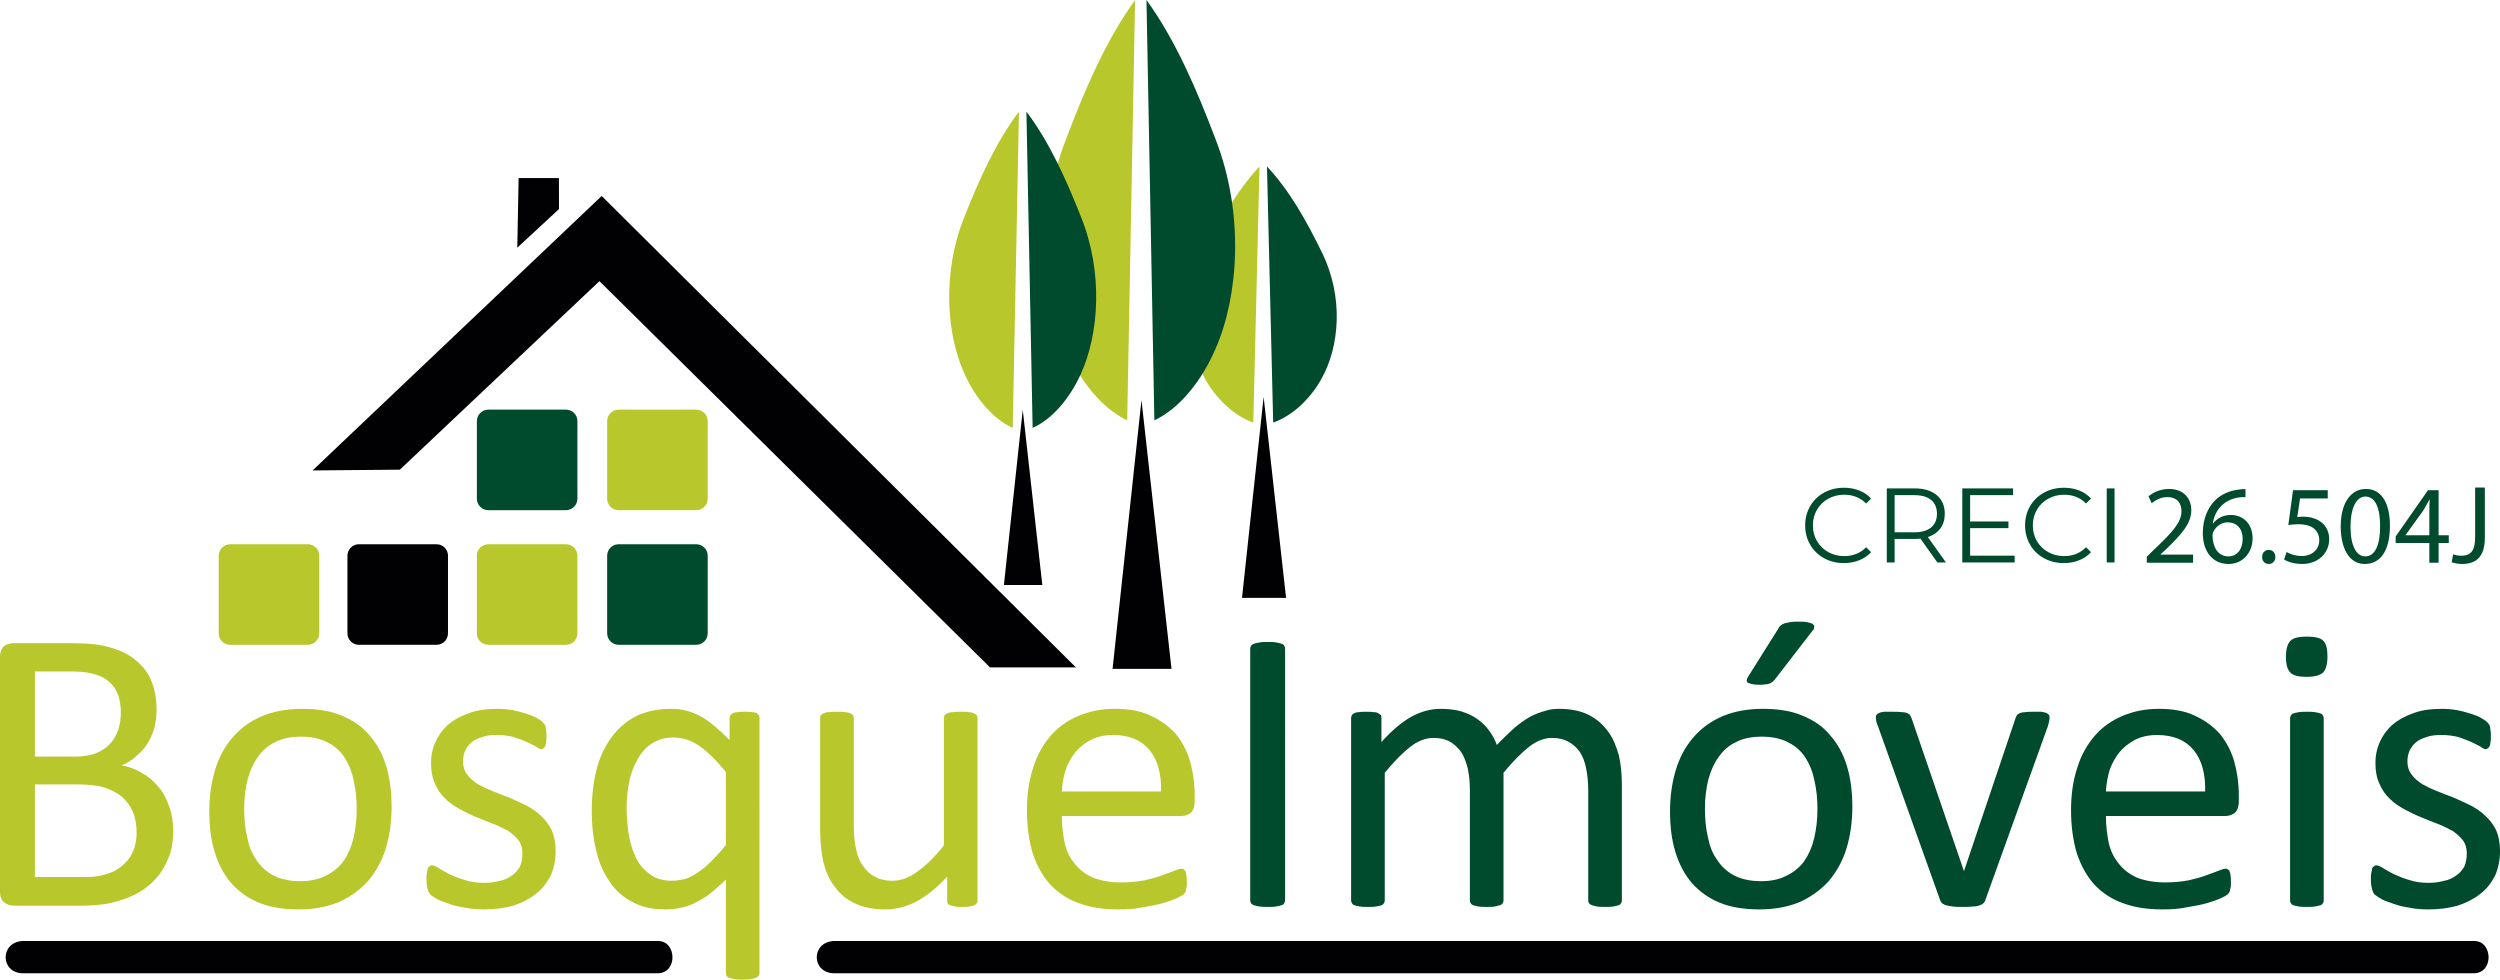 <?xml version="1.0" encoding="utf-8"?>
<!-- Generator: Adobe Illustrator 16.0.0, SVG Export Plug-In . SVG Version: 6.00 Build 0)  -->
<!DOCTYPE svg PUBLIC "-//W3C//DTD SVG 1.1//EN" "http://www.w3.org/Graphics/SVG/1.1/DTD/svg11.dtd">
<svg version="1.1" id="Camada_1" xmlns="http://www.w3.org/2000/svg" xmlns:xlink="http://www.w3.org/1999/xlink" x="0px" y="0px"
	 width="850.394px" height="333.214px" viewBox="0 0 850.394 333.214" enable-background="new 0 0 850.394 333.214"
	 xml:space="preserve">
<path fill="#004B2E" d="M716.617,166.126h2.663v25.195h-2.663V166.126z M702.022,191.537c-2.496,0-4.745-0.552-6.748-1.655
	c-2.004-1.104-3.575-2.634-4.716-4.589c-1.14-1.956-1.71-4.145-1.71-6.569c0-2.423,0.57-4.613,1.71-6.568
	c1.141-1.956,2.718-3.485,4.733-4.589c2.016-1.104,4.271-1.656,6.767-1.656c1.871,0,3.599,0.312,5.183,0.936
	s2.928,1.536,4.031,2.735l-1.691,1.692c-1.968-1.992-4.451-2.987-7.45-2.987c-1.992,0-3.804,0.456-5.436,1.368
	c-1.631,0.912-2.909,2.16-3.833,3.743s-1.386,3.359-1.386,5.327c0,1.968,0.462,3.744,1.386,5.327
	c0.924,1.584,2.202,2.831,3.833,3.743c1.632,0.912,3.443,1.368,5.436,1.368c3.023,0,5.507-1.008,7.45-3.023l1.691,1.692
	c-1.104,1.2-2.453,2.117-4.049,2.753C705.628,191.219,703.895,191.537,702.022,191.537z M685.304,189.017v2.304h-17.816v-25.195
	h17.277v2.303h-14.613v8.962h13.029v2.268h-13.029v9.358H685.304z M651.166,181.063c2.495,0,4.402-0.552,5.723-1.656
	c1.319-1.104,1.979-2.651,1.979-4.643c0-2.04-0.66-3.605-1.979-4.697c-1.32-1.092-3.228-1.638-5.723-1.638h-6.695v12.634H651.166z
	 M659.012,191.321l-5.759-8.099c-0.648,0.072-1.319,0.108-2.016,0.108h-6.767v7.99h-2.663v-25.195h9.43
	c3.216,0,5.735,0.768,7.559,2.303c1.823,1.536,2.735,3.647,2.735,6.335c0,1.968-0.498,3.629-1.493,4.985
	c-0.996,1.355-2.418,2.333-4.266,2.933l6.154,8.638H659.012z M627.213,191.537c-2.496,0-4.745-0.552-6.749-1.655
	c-2.003-1.104-3.575-2.634-4.715-4.589s-1.71-4.145-1.71-6.569c0-2.423,0.57-4.613,1.71-6.568s2.717-3.485,4.732-4.589
	c2.017-1.104,4.271-1.656,6.767-1.656c1.872,0,3.6,0.312,5.184,0.936s2.928,1.536,4.031,2.735l-1.691,1.692
	c-1.968-1.992-4.451-2.987-7.451-2.987c-1.991,0-3.803,0.456-5.435,1.368c-1.632,0.912-2.909,2.16-3.833,3.743
	s-1.386,3.359-1.386,5.327c0,1.968,0.462,3.744,1.386,5.327c0.924,1.584,2.201,2.831,3.833,3.743s3.443,1.368,5.435,1.368
	c3.023,0,5.507-1.008,7.451-3.023l1.691,1.692c-1.104,1.2-2.454,2.117-4.05,2.753C630.818,191.219,629.084,191.537,627.213,191.537z
	"/>
<polygon fill-rule="evenodd" clip-rule="evenodd" fill="#010002" points="378.447,227.529 398.494,227.529 388.282,136.11 "/>
<polygon fill-rule="evenodd" clip-rule="evenodd" fill="#010002" points="341.486,198.991 354.553,198.991 347.896,139.4 "/>
<polygon fill-rule="evenodd" clip-rule="evenodd" fill="#010002" points="422.48,203.367 437.467,203.367 429.832,135.024 "/>
<path fill-rule="evenodd" clip-rule="evenodd" fill="#004B2E" d="M449.487,128.875c-3.606,6.537-9.577,12.425-16.403,14.882
	l-2.113-87.133c7.889,8.417,13.618,18.908,18.517,28.899C457.215,100.944,455.64,118.001,449.487,128.875"/>
<path fill-rule="evenodd" clip-rule="evenodd" fill="#B7C72C" d="M409.919,128.875c3.606,6.537,9.578,12.425,16.403,14.882
	l2.113-87.133c-7.89,8.417-13.617,18.908-18.517,28.899C402.192,100.944,403.767,118.001,409.919,128.875"/>
<path fill-rule="evenodd" clip-rule="evenodd" fill="#004B2E" d="M413.508,118.551c-4.582,10.727-12.168,20.387-20.842,24.419
	L389.981,0c10.024,13.81,17.302,31.025,23.526,47.419C423.326,72.721,421.325,100.71,413.508,118.551"/>
<path fill-rule="evenodd" clip-rule="evenodd" fill="#B7C72C" d="M362.584,118.551c4.582,10.727,12.168,20.387,20.842,24.419
	L386.111,0c-10.024,13.81-17.303,31.025-23.527,47.419C352.767,72.721,354.767,100.71,362.584,118.551"/>
<path fill-rule="evenodd" clip-rule="evenodd" fill="#004B2E" d="M367.659,127.175c-3.606,8.071-9.577,15.341-16.403,18.375
	l-2.113-107.583c7.889,10.392,13.618,23.346,18.517,35.682C375.386,92.688,373.812,113.749,367.659,127.175"/>
<path fill-rule="evenodd" clip-rule="evenodd" fill="#B7C72C" d="M328.091,127.175c3.606,8.071,9.578,15.341,16.403,18.375
	l2.114-107.583c-7.89,10.392-13.618,23.346-18.517,35.682C320.364,92.688,321.938,113.749,328.091,127.175"/>
<polygon fill-rule="evenodd" clip-rule="evenodd" fill="#010002" points="204.669,66.666 106.324,160.025 136.011,159.762 
	203.904,95.633 336.756,227.02 365.976,227.02 "/>
<polygon fill-rule="evenodd" clip-rule="evenodd" fill="#010002" points="176.41,60.578 175.965,84.251 190.143,71.116 
	190.126,60.578 "/>
<path fill-rule="evenodd" clip-rule="evenodd" fill="#B7C72C" d="M166.105,185.131h26.412c2.142,0,3.894,1.752,3.894,3.895v26.414
	c0,2.141-1.752,3.894-3.894,3.894h-26.412c-2.142,0-3.895-1.753-3.895-3.894v-26.414
	C162.21,186.884,163.963,185.131,166.105,185.131"/>
<path fill-rule="evenodd" clip-rule="evenodd" fill="#004B2E" d="M210.425,185.131h26.413c2.142,0,3.894,1.752,3.894,3.895v26.414
	c0,2.141-1.752,3.894-3.894,3.894h-26.413c-2.142,0-3.895-1.753-3.895-3.894v-26.414
	C206.53,186.884,208.283,185.131,210.425,185.131"/>
<path fill-rule="evenodd" clip-rule="evenodd" fill="#010002" d="M122.081,185.131h26.413c2.142,0,3.894,1.752,3.894,3.895v26.414
	c0,2.141-1.751,3.894-3.894,3.894h-26.413c-2.142,0-3.894-1.753-3.894-3.894v-26.414
	C118.187,186.884,119.938,185.131,122.081,185.131"/>
<path fill-rule="evenodd" clip-rule="evenodd" fill="#B7C72C" d="M78.291,185.131h26.413c2.142,0,3.894,1.752,3.894,3.895v26.414
	c0,2.141-1.752,3.894-3.894,3.894H78.291c-2.142,0-3.894-1.753-3.894-3.894v-26.414C74.397,186.884,76.149,185.131,78.291,185.131"
	/>
<path fill-rule="evenodd" clip-rule="evenodd" fill="#004B2E" d="M166.105,139.338h26.412c2.142,0,3.894,1.752,3.894,3.895v26.414
	c0,2.142-1.752,3.894-3.894,3.894h-26.412c-2.142,0-3.895-1.752-3.895-3.894v-26.414C162.21,141.09,163.963,139.338,166.105,139.338
	"/>
<path fill-rule="evenodd" clip-rule="evenodd" fill="#B7C72C" d="M210.425,139.338h26.413c2.142,0,3.894,1.752,3.894,3.895v26.414
	c0,2.142-1.752,3.894-3.894,3.894h-26.413c-2.142,0-3.895-1.752-3.895-3.894v-26.414C206.53,141.09,208.283,139.338,210.425,139.338
	"/>
<path fill="#B7C72C" d="M394.945,269.226c0.141-5.933-1.13-10.735-3.955-14.125c-2.825-3.39-6.922-5.085-12.431-5.085
	c-2.825,0-5.226,0.564-7.345,1.554c-2.119,1.13-3.955,2.543-5.368,4.237c-1.412,1.695-2.542,3.814-3.39,6.074
	c-0.707,2.401-1.13,4.803-1.271,7.345H394.945z M406.387,272.617c0,1.694-0.424,2.966-1.271,3.813
	c-0.989,0.707-1.978,1.13-3.107,1.13h-40.822c0,3.391,0.424,6.498,0.989,9.323c0.707,2.825,1.836,5.085,3.531,7.063
	c1.554,1.978,3.672,3.531,6.215,4.661c2.684,0.989,5.791,1.555,9.464,1.555c2.966,0,5.65-0.283,7.91-0.707
	c2.26-0.565,4.237-0.988,5.933-1.694c1.695-0.565,3.107-1.131,4.237-1.555c0.989-0.424,1.836-0.706,2.401-0.706
	c0.283,0,0.565,0,0.847,0.282c0.283,0.142,0.424,0.283,0.565,0.706c0.141,0.283,0.282,0.707,0.282,1.272
	c0.142,0.564,0.142,1.271,0.142,2.118c0,0.565,0,1.13,0,1.554c-0.142,0.424-0.142,0.848-0.283,1.13c0,0.424-0.141,0.706-0.283,0.989
	c-0.141,0.282-0.424,0.424-0.565,0.706c-0.283,0.282-1.13,0.706-2.26,1.271c-1.271,0.564-2.825,1.13-4.803,1.695
	c-1.978,0.564-4.379,0.988-6.921,1.412c-2.543,0.565-5.368,0.706-8.334,0.706c-5.085,0-9.464-0.706-13.278-2.118
	c-3.956-1.413-7.063-3.532-9.747-6.356c-2.542-2.826-4.52-6.356-5.933-10.595c-1.271-4.237-1.978-9.181-1.978-14.69
	c0-5.367,0.706-10.17,2.119-14.407c1.271-4.238,3.39-7.91,5.933-10.877c2.543-2.966,5.792-5.227,9.464-6.78
	c3.672-1.554,7.769-2.401,12.289-2.401c4.802,0,9.04,0.707,12.43,2.401c3.39,1.554,6.215,3.673,8.475,6.215
	c2.119,2.685,3.813,5.792,4.803,9.323c0.988,3.531,1.554,7.345,1.554,11.441V272.617z M332.511,306.376c0,0.282,0,0.706-0.282,0.848
	c-0.141,0.282-0.424,0.564-0.848,0.706c-0.423,0.141-0.848,0.282-1.554,0.424c-0.706,0.141-1.554,0.141-2.542,0.141
	s-1.836,0-2.542-0.141c-0.706-0.142-1.13-0.283-1.554-0.424c-0.424-0.142-0.707-0.424-0.848-0.706
	c-0.142-0.142-0.142-0.565-0.142-0.848v-8.193c-3.531,3.814-7.063,6.64-10.452,8.476c-3.531,1.836-7.063,2.684-10.594,2.684
	c-4.097,0-7.628-0.706-10.453-2.118c-2.825-1.271-5.085-3.249-6.78-5.65c-1.837-2.26-2.966-5.086-3.814-8.192
	c-0.707-3.108-1.13-7.063-1.13-11.441v-37.715c0-0.425,0.141-0.707,0.282-0.989c0.141-0.142,0.424-0.424,0.848-0.565
	c0.565-0.282,1.13-0.424,1.836-0.424c0.706-0.141,1.695-0.141,2.825-0.141c0.989,0,1.978,0,2.684,0.141
	c0.707,0,1.272,0.142,1.836,0.424c0.424,0.142,0.707,0.424,0.848,0.565c0.142,0.282,0.283,0.564,0.283,0.989v36.16
	c0,3.673,0.283,6.498,0.847,8.758c0.424,2.119,1.271,4.097,2.401,5.509c0.989,1.554,2.402,2.825,4.097,3.673
	s3.531,1.271,5.792,1.271c2.825,0,5.65-0.989,8.475-3.108c2.826-1.977,5.933-4.943,9.041-8.898v-43.364
	c0-0.425,0.142-0.707,0.283-0.989c0.141-0.142,0.424-0.424,0.847-0.565c0.565-0.282,1.13-0.424,1.837-0.424
	c0.706-0.141,1.554-0.141,2.825-0.141c0.989,0,1.978,0,2.684,0.141c0.707,0,1.271,0.142,1.695,0.424
	c0.424,0.142,0.707,0.424,0.989,0.565c0.141,0.282,0.282,0.564,0.282,0.989V306.376z M246.912,262.587
	c-3.108-3.813-6.074-6.78-8.899-8.758c-2.825-1.978-5.791-2.966-8.899-2.966c-2.966,0-5.368,0.706-7.486,2.119
	c-1.978,1.271-3.532,3.106-4.803,5.367c-1.271,2.26-2.26,4.803-2.825,7.628c-0.565,2.966-0.848,5.791-0.848,8.758
	c0,3.107,0.283,6.215,0.706,9.181c0.565,3.108,1.413,5.65,2.542,8.052c1.13,2.26,2.825,4.097,4.803,5.509
	c1.836,1.412,4.379,2.119,7.345,2.119c1.555,0,2.967-0.282,4.379-0.565c1.413-0.424,2.825-1.13,4.238-2.118
	c1.554-0.989,3.107-2.261,4.661-3.814s3.249-3.39,5.085-5.65V262.587z M258.353,330.955c0,0.424-0.142,0.706-0.283,0.988
	c-0.283,0.282-0.565,0.565-0.989,0.706c-0.424,0.142-0.989,0.283-1.695,0.424c-0.707,0.142-1.695,0.142-2.684,0.142
	c-1.271,0-2.119,0-2.825-0.142c-0.707-0.141-1.271-0.282-1.837-0.424c-0.423-0.141-0.706-0.424-0.847-0.706
	c-0.142-0.282-0.282-0.564-0.282-0.988v-31.782c-1.836,1.836-3.673,3.39-5.368,4.803c-1.695,1.271-3.391,2.26-5.085,3.107
	c-1.554,0.848-3.249,1.412-4.944,1.695c-1.695,0.424-3.39,0.564-5.227,0.564c-4.52,0-8.333-0.848-11.441-2.684
	c-3.249-1.695-5.792-4.097-7.769-7.204c-1.978-2.967-3.532-6.498-4.379-10.594c-0.989-4.097-1.413-8.334-1.413-12.854
	c0-5.367,0.565-10.17,1.695-14.407c1.13-4.379,2.966-8.052,5.227-11.019c2.26-3.107,5.085-5.367,8.333-7.063
	c3.391-1.554,7.204-2.401,11.583-2.401c1.836,0,3.532,0.142,5.085,0.565c1.695,0.424,3.249,0.988,4.803,1.836
	c1.695,0.848,3.249,1.978,4.944,3.391c1.554,1.271,3.39,2.966,5.227,4.803v-7.486c0-0.425,0.141-0.707,0.283-0.989
	c0.282-0.282,0.565-0.424,0.989-0.706c0.424-0.142,0.847-0.283,1.554-0.283c0.564-0.141,1.412-0.141,2.401-0.141
	c0.848,0,1.695,0,2.401,0.141c0.565,0,1.13,0.142,1.554,0.283c0.282,0.282,0.565,0.424,0.706,0.706
	c0.283,0.282,0.283,0.564,0.283,0.989V330.955z M188.998,289.425c0,3.108-0.565,5.933-1.696,8.476
	c-1.271,2.401-2.824,4.521-5.085,6.215c-2.118,1.695-4.661,2.967-7.627,3.955c-3.108,0.848-6.356,1.271-9.888,1.271
	c-2.26,0-4.379-0.141-6.356-0.564c-1.978-0.283-3.813-0.707-5.368-1.271c-1.554-0.565-2.966-0.989-4.096-1.554
	c-0.989-0.565-1.836-1.13-2.401-1.554c-0.424-0.424-0.848-1.131-0.989-1.978c-0.283-0.848-0.424-1.978-0.424-3.391
	c0-0.848,0-1.554,0.141-2.118c0.142-0.707,0.283-1.131,0.283-1.555c0.141-0.282,0.424-0.564,0.706-0.706
	c0.141-0.282,0.424-0.282,0.848-0.282s1.271,0.282,2.26,0.988c0.989,0.565,2.119,1.271,3.531,1.978
	c1.554,0.706,3.249,1.413,5.226,1.979c1.978,0.706,4.238,0.988,6.78,0.988c1.978,0,3.673-0.282,5.227-0.706
	c1.554-0.282,2.966-0.989,4.096-1.836c1.13-0.707,1.978-1.837,2.684-2.967c0.565-1.271,0.848-2.825,0.848-4.521
	c0-1.694-0.423-3.248-1.271-4.379c-0.989-1.271-2.119-2.26-3.531-3.248c-1.554-0.848-3.249-1.695-5.085-2.401
	c-1.836-0.707-3.672-1.413-5.65-2.261c-1.836-0.706-3.814-1.694-5.65-2.684c-1.836-0.989-3.531-2.119-4.944-3.531
	c-1.554-1.412-2.684-3.107-3.531-5.085c-0.989-1.978-1.413-4.379-1.413-7.204c0-2.401,0.424-4.661,1.413-6.922
	c0.989-2.26,2.401-4.237,4.237-5.932c1.978-1.695,4.238-2.967,7.063-3.956c2.825-1.13,6.215-1.554,9.888-1.554
	c1.695,0,3.39,0.142,5.085,0.424c1.554,0.283,3.107,0.706,4.378,1.13c1.413,0.424,2.543,0.848,3.39,1.271
	c0.989,0.565,1.695,0.989,2.26,1.412c0.424,0.425,0.707,0.707,0.848,0.989c0.282,0.283,0.282,0.565,0.423,0.848
	c0,0.424,0.142,0.848,0.142,1.271c0.141,0.564,0.141,1.13,0.141,1.836c0,0.848,0,1.554-0.141,2.119c0,0.565-0.142,0.988-0.283,1.412
	c-0.141,0.283-0.423,0.565-0.565,0.706c-0.282,0.142-0.565,0.283-0.848,0.283c-0.423,0-0.989-0.283-1.695-0.848
	c-0.848-0.424-1.836-0.988-3.107-1.554c-1.271-0.565-2.684-1.13-4.379-1.695c-1.695-0.424-3.531-0.706-5.792-0.706
	c-1.836,0-3.673,0.141-5.085,0.706c-1.412,0.424-2.684,0.989-3.672,1.836c-0.848,0.707-1.554,1.695-2.119,2.825
	c-0.424,0.989-0.707,2.26-0.707,3.532c0,1.836,0.424,3.248,1.413,4.52c0.848,1.271,2.119,2.26,3.531,3.249
	c1.554,0.848,3.249,1.694,5.085,2.401c1.836,0.706,3.814,1.554,5.791,2.26c1.836,0.848,3.814,1.695,5.792,2.684
	c1.836,0.989,3.531,2.119,4.944,3.531c1.554,1.413,2.684,2.967,3.672,4.944C188.573,284.482,188.998,286.742,188.998,289.425
	 M121.337,275.3c0-3.39-0.283-6.497-0.989-9.605c-0.565-2.966-1.554-5.509-2.967-7.769c-1.412-2.26-3.39-4.097-5.933-5.368
	c-2.401-1.271-5.368-1.978-9.04-1.978c-3.39,0-6.356,0.565-8.758,1.837c-2.401,1.13-4.379,2.824-5.933,5.085
	c-1.554,2.119-2.684,4.661-3.531,7.769c-0.706,2.967-1.13,6.216-1.13,9.747c0,3.39,0.283,6.639,0.989,9.605
	c0.565,2.966,1.554,5.649,3.107,7.769c1.413,2.26,3.39,4.096,5.792,5.368c2.401,1.271,5.509,1.977,9.181,1.977
	c3.249,0,6.215-0.564,8.617-1.836c2.401-1.13,4.52-2.825,6.074-4.944c1.554-2.26,2.684-4.802,3.391-7.769
	C120.913,282.222,121.337,278.832,121.337,275.3 M133.202,274.594c0,5.085-0.706,9.746-1.978,13.984
	c-1.271,4.237-3.39,7.909-5.932,11.018c-2.684,2.966-5.933,5.367-9.888,7.204c-4.097,1.694-8.617,2.542-13.843,2.542
	c-5.085,0-9.605-0.706-13.419-2.26c-3.813-1.554-6.921-3.814-9.464-6.639c-2.542-2.967-4.379-6.498-5.65-10.595
	c-1.271-4.096-1.836-8.757-1.836-13.983c0-5.086,0.706-9.747,1.977-13.984c1.271-4.238,3.249-7.91,5.933-11.018
	c2.684-3.107,5.933-5.51,9.887-7.204c3.956-1.695,8.617-2.543,13.843-2.543c5.085,0,9.605,0.707,13.278,2.261
	c3.814,1.554,7.063,3.672,9.464,6.639c2.542,2.825,4.52,6.356,5.791,10.594C132.637,264.707,133.202,269.368,133.202,274.594z
	 M46.472,283.21c0-2.684-0.424-5.085-1.271-7.063c-0.848-1.978-2.119-3.673-3.673-5.085c-1.695-1.412-3.672-2.401-6.215-3.249
	c-2.401-0.706-5.509-0.989-9.182-0.989H11.865v31.5h17.233c2.684,0,5.085-0.283,7.063-0.989c2.119-0.564,3.813-1.554,5.367-2.824
	c1.554-1.271,2.825-2.825,3.673-4.803C46.048,287.872,46.472,285.612,46.472,283.21 M41.104,242.53c0-2.261-0.283-4.097-0.847-5.933
	c-0.565-1.695-1.554-3.249-2.825-4.38c-1.271-1.271-2.966-2.259-5.085-2.824c-2.119-0.706-4.803-0.988-8.193-0.988H11.865v28.957
	h13.561c3.107,0,5.509-0.425,7.486-1.272c1.836-0.706,3.39-1.836,4.661-3.248c1.13-1.271,2.119-2.967,2.684-4.662
	C40.822,246.343,41.104,244.366,41.104,242.53z M58.903,282.504c0,2.825-0.283,5.367-0.989,7.769
	c-0.847,2.261-1.836,4.379-3.107,6.356c-1.271,1.837-2.825,3.532-4.661,4.944s-3.814,2.684-6.074,3.531
	c-2.261,0.988-4.803,1.695-7.346,2.26c-2.684,0.424-5.65,0.706-8.899,0.706H4.379c-0.989,0-1.978-0.424-2.967-1.13
	C0.423,306.235,0,304.963,0,303.268v-79.667c0-1.836,0.423-2.966,1.412-3.813c0.989-0.706,1.978-0.988,2.967-0.988h20.34
	c5.368,0,9.747,0.424,13.137,1.554c3.39,0.988,6.215,2.401,8.475,4.379c2.401,1.978,4.096,4.237,5.227,7.063
	c1.13,2.825,1.695,6.073,1.695,9.605c0,2.118-0.282,4.096-0.707,6.073c-0.564,1.837-1.271,3.673-2.26,5.227
	c-0.989,1.695-2.26,3.107-3.814,4.379c-1.413,1.412-3.107,2.401-5.085,3.249c2.401,0.424,4.661,1.271,6.78,2.542
	c2.119,1.131,3.955,2.685,5.65,4.662c1.554,1.836,2.825,4.096,3.672,6.639C58.479,276.713,58.903,279.397,58.903,282.504z"/>
<path fill="#004B2E" d="M604.801,213.997c0.282-0.565,0.565-0.989,0.989-1.271c0.282-0.283,0.847-0.565,1.271-0.707
	c0.565-0.141,1.271-0.282,1.979-0.423c0.848-0.142,1.836-0.142,2.824-0.142c1.271,0,2.401,0,3.249,0.283
	c0.706,0.141,1.271,0.282,1.695,0.706c0.282,0.283,0.424,0.565,0.282,0.989c0,0.424-0.142,0.706-0.564,1.13l-12.431,16.104
	c-0.424,0.564-0.706,0.847-0.989,1.13c-0.424,0.282-0.706,0.564-1.13,0.706s-0.848,0.282-1.554,0.282
	c-0.565,0.142-1.271,0.142-2.26,0.142c-0.989,0-1.837-0.142-2.401-0.282c-0.565-0.142-0.989-0.283-1.271-0.425
	c-0.282-0.281-0.424-0.564-0.282-0.988c0-0.282,0.282-0.848,0.564-1.271L604.801,213.997z M618.22,275.3
	c0-3.39-0.282-6.497-0.988-9.605c-0.565-2.966-1.554-5.509-2.967-7.769c-1.412-2.26-3.39-4.097-5.933-5.368
	c-2.401-1.271-5.368-1.978-9.04-1.978c-3.39,0-6.356,0.565-8.758,1.837c-2.401,1.13-4.379,2.824-5.933,5.085
	c-1.554,2.119-2.684,4.661-3.531,7.769c-0.706,2.967-1.13,6.216-1.13,9.747c0,3.39,0.282,6.639,0.989,9.605
	c0.564,2.966,1.553,5.649,3.106,7.769c1.413,2.26,3.391,4.096,5.792,5.368c2.401,1.271,5.509,1.977,9.182,1.977
	c3.248,0,6.215-0.564,8.616-1.836c2.401-1.13,4.521-2.825,6.073-4.944c1.554-2.26,2.685-4.802,3.391-7.769
	C617.796,282.222,618.22,278.832,618.22,275.3z M630.085,274.594c0,5.085-0.706,9.746-1.978,13.984
	c-1.271,4.237-3.39,7.909-5.933,11.018c-2.684,2.966-5.933,5.367-9.888,7.204c-4.097,1.694-8.616,2.542-13.843,2.542
	c-5.085,0-9.605-0.706-13.419-2.26s-6.922-3.814-9.464-6.639c-2.543-2.967-4.379-6.498-5.65-10.595
	c-1.271-4.096-1.836-8.757-1.836-13.983c0-5.086,0.706-9.747,1.978-13.984c1.271-4.238,3.248-7.91,5.933-11.018
	c2.684-3.107,5.933-5.51,9.888-7.204c3.955-1.695,8.616-2.543,13.843-2.543c5.085,0,9.605,0.707,13.277,2.261
	c3.814,1.554,7.063,3.672,9.465,6.639c2.542,2.825,4.52,6.356,5.791,10.594C629.521,264.707,630.085,269.368,630.085,274.594z
	 M551.689,306.376c0,0.282-0.142,0.706-0.282,0.848c-0.142,0.282-0.424,0.564-0.848,0.706c-0.424,0.141-0.989,0.282-1.695,0.424
	c-0.848,0.141-1.695,0.141-2.825,0.141s-2.118,0-2.824-0.141c-0.707-0.142-1.271-0.283-1.695-0.424
	c-0.424-0.142-0.848-0.424-0.989-0.706c-0.141-0.142-0.282-0.565-0.282-0.848v-37.715c0-2.684-0.282-5.085-0.706-7.204
	c-0.424-2.26-1.13-4.096-2.119-5.65c-1.13-1.554-2.401-2.684-3.955-3.531c-1.554-0.847-3.39-1.271-5.509-1.271
	c-2.543,0-5.227,0.989-7.769,2.967c-2.685,2.118-5.65,5.085-8.758,8.898v43.507c0,0.282-0.142,0.706-0.283,0.848
	c-0.141,0.282-0.424,0.564-0.988,0.706c-0.424,0.141-0.989,0.282-1.695,0.424c-0.706,0.141-1.695,0.141-2.825,0.141
	c-0.988,0-1.978,0-2.684-0.141c-0.706-0.142-1.412-0.283-1.836-0.424c-0.424-0.142-0.707-0.424-0.848-0.706
	c-0.142-0.142-0.283-0.565-0.283-0.848v-37.715c0-2.684-0.282-5.085-0.706-7.204c-0.564-2.26-1.271-4.096-2.26-5.65
	c-1.13-1.554-2.401-2.684-3.813-3.531c-1.554-0.847-3.391-1.271-5.51-1.271c-2.684,0-5.367,0.989-7.909,2.967
	c-2.685,2.118-5.65,5.085-8.758,8.898v43.507c0,0.282-0.142,0.706-0.283,0.848c-0.141,0.282-0.424,0.564-0.848,0.706
	c-0.423,0.141-0.988,0.282-1.836,0.424c-0.706,0.141-1.554,0.141-2.825,0.141c-1.13,0-1.978,0-2.684-0.141
	c-0.848-0.142-1.412-0.283-1.836-0.424c-0.424-0.142-0.707-0.424-0.848-0.706c-0.142-0.142-0.283-0.565-0.283-0.848v-62.151
	c0-0.425,0.142-0.707,0.283-0.989c0.141-0.142,0.282-0.424,0.706-0.565c0.424-0.282,0.989-0.424,1.695-0.424
	c0.564-0.141,1.412-0.141,2.542-0.141c0.989,0,1.837,0,2.543,0.141c0.706,0,1.13,0.142,1.554,0.424
	c0.282,0.142,0.565,0.424,0.848,0.565c0.141,0.282,0.141,0.564,0.141,0.989v8.192c3.532-3.955,6.922-6.78,10.171-8.617
	c3.39-1.836,6.639-2.684,10.028-2.684c2.543,0,4.944,0.283,6.922,0.848c2.119,0.706,3.813,1.413,5.367,2.543
	c1.695,1.13,2.967,2.401,4.097,3.955c1.13,1.412,1.978,3.107,2.684,4.943c2.119-2.26,4.097-4.096,5.934-5.791
	c1.836-1.554,3.672-2.825,5.367-3.814c1.695-0.847,3.39-1.554,5.085-1.977c1.554-0.565,3.249-0.707,4.803-0.707
	c4.097,0,7.346,0.707,10.17,2.119c2.685,1.412,4.803,3.249,6.498,5.65c1.694,2.26,2.825,5.085,3.673,8.192
	c0.706,3.107,0.988,6.498,0.988,10.029V306.376z M437.133,306.235c0,0.424-0.141,0.706-0.282,0.989
	c-0.142,0.282-0.424,0.564-0.989,0.706c-0.424,0.141-0.988,0.282-1.836,0.424c-0.706,0.141-1.695,0.141-2.825,0.141
	s-1.978,0-2.825-0.141c-0.706-0.142-1.412-0.283-1.836-0.424c-0.424-0.142-0.848-0.424-0.989-0.706
	c-0.142-0.283-0.283-0.565-0.283-0.989v-85.6c0-0.424,0.141-0.706,0.283-0.989c0.282-0.282,0.565-0.564,1.129-0.706
	c0.424-0.141,0.989-0.282,1.837-0.424c0.706-0.141,1.694-0.141,2.684-0.141c1.13,0,2.119,0,2.825,0.141
	c0.848,0.142,1.412,0.283,1.836,0.424c0.565,0.142,0.848,0.424,0.989,0.706c0.142,0.283,0.282,0.565,0.282,0.989V306.235z"/>
<path fill="#004B2E" d="M697.157,244.083c0,0.142,0,0.424,0,0.564c0,0.283-0.142,0.424-0.142,0.706c0,0.283-0.141,0.425-0.141,0.707
	c-0.142,0.282-0.142,0.565-0.283,0.988l-21.188,58.903c-0.142,0.564-0.424,0.988-0.706,1.271c-0.282,0.282-0.706,0.564-1.271,0.706
	c-0.706,0.282-1.412,0.424-2.26,0.424c-0.989,0.141-2.119,0.141-3.531,0.141c-1.413,0-2.543,0-3.391-0.141
	c-0.988-0.142-1.695-0.283-2.26-0.424c-0.565-0.142-0.989-0.424-1.412-0.706c-0.283-0.424-0.565-0.707-0.706-1.271l-21.048-58.903
	c-0.282-0.564-0.424-1.13-0.564-1.554c0-0.424-0.142-0.706-0.142-0.848c0-0.282,0-0.423,0-0.564c0-0.424,0-0.706,0.282-0.989
	c0.142-0.282,0.424-0.424,0.848-0.564c0.424-0.283,0.989-0.283,1.695-0.424c0.706,0,1.695,0,2.684,0c1.413,0,2.401,0,3.249,0.141
	c0.848,0,1.412,0.142,1.836,0.283c0.424,0.282,0.848,0.424,0.989,0.706s0.424,0.706,0.565,1.13l17.515,51.134l0.282,0.848
	l0.283-0.848l17.232-51.134c0.142-0.424,0.283-0.848,0.565-1.13c0.142-0.282,0.564-0.424,0.988-0.706
	c0.424-0.142,0.989-0.283,1.696-0.283c0.847-0.141,1.836-0.141,3.106-0.141c0.989,0,1.837,0,2.543,0
	c0.706,0.141,1.271,0.282,1.695,0.424c0.282,0.141,0.564,0.424,0.706,0.564C697.157,243.377,697.157,243.66,697.157,244.083"/>
<path fill="#004B2E" d="M750.104,269.226c0.141-5.933-1.13-10.735-3.955-14.125s-6.922-5.085-12.431-5.085
	c-2.825,0-5.226,0.564-7.345,1.554c-2.119,1.13-3.955,2.543-5.368,4.237c-1.412,1.695-2.542,3.814-3.39,6.074
	c-0.706,2.401-1.13,4.803-1.271,7.345H750.104z M761.545,272.617c0,1.694-0.424,2.966-1.271,3.813
	c-0.988,0.707-1.978,1.13-3.107,1.13h-40.822c0,3.391,0.424,6.498,0.989,9.323c0.706,2.825,1.836,5.085,3.531,7.063
	c1.554,1.978,3.672,3.531,6.215,4.661c2.684,0.989,5.791,1.555,9.464,1.555c2.966,0,5.65-0.283,7.91-0.707
	c2.26-0.565,4.238-0.988,5.933-1.694c1.695-0.565,3.107-1.131,4.237-1.555c0.989-0.424,1.837-0.706,2.401-0.706
	c0.283,0,0.565,0,0.849,0.282c0.282,0.142,0.423,0.283,0.564,0.706c0.142,0.283,0.282,0.707,0.282,1.272
	c0.142,0.564,0.142,1.271,0.142,2.118c0,0.565,0,1.13,0,1.554c-0.142,0.424-0.142,0.848-0.282,1.13c0,0.424-0.142,0.706-0.283,0.989
	c-0.141,0.282-0.423,0.424-0.564,0.706c-0.283,0.282-1.131,0.706-2.261,1.271c-1.271,0.564-2.825,1.13-4.802,1.695
	c-1.978,0.564-4.379,0.988-6.922,1.412c-2.543,0.565-5.367,0.706-8.334,0.706c-5.085,0-9.464-0.706-13.278-2.118
	c-3.955-1.413-7.063-3.532-9.746-6.356c-2.543-2.826-4.52-6.356-5.933-10.595c-1.271-4.237-1.978-9.181-1.978-14.69
	c0-5.367,0.706-10.17,2.119-14.407c1.271-4.238,3.39-7.91,5.933-10.877c2.542-2.966,5.791-5.227,9.464-6.78
	c3.672-1.554,7.769-2.401,12.289-2.401c4.803,0,9.04,0.707,12.43,2.401c3.391,1.554,6.216,3.673,8.476,6.215
	c2.119,2.685,3.813,5.792,4.803,9.323c0.988,3.531,1.554,7.345,1.554,11.441V272.617z"/>
<path fill="#004B2E" d="M791.702,223.319c0,2.685-0.564,4.521-1.553,5.509c-0.989,0.848-2.825,1.413-5.51,1.413
	c-2.684,0-4.52-0.424-5.509-1.413c-0.988-0.988-1.554-2.684-1.554-5.367c0-2.685,0.565-4.521,1.554-5.509
	c0.989-0.989,2.825-1.413,5.65-1.413c2.684,0,4.521,0.424,5.509,1.413C791.279,218.94,791.702,220.635,791.702,223.319
	 M790.432,306.376c0,0.282-0.142,0.706-0.282,0.848c-0.142,0.282-0.424,0.564-0.848,0.706c-0.424,0.141-0.989,0.282-1.837,0.424
	c-0.706,0.141-1.554,0.141-2.825,0.141c-1.13,0-1.977,0-2.684-0.141c-0.848-0.142-1.412-0.283-1.836-0.424
	c-0.424-0.142-0.706-0.424-0.848-0.706c-0.142-0.142-0.282-0.565-0.282-0.848v-62.151c0-0.283,0.141-0.565,0.282-0.848
	c0.142-0.283,0.424-0.565,0.848-0.707c0.424-0.141,0.988-0.282,1.836-0.424c0.707-0.141,1.554-0.141,2.684-0.141
	c1.271,0,2.119,0,2.825,0.141c0.848,0.142,1.413,0.283,1.837,0.424c0.424,0.142,0.706,0.424,0.848,0.707
	c0.141,0.282,0.282,0.564,0.282,0.848V306.376z"/>
<path fill="#004B2E" d="M850.394,289.425c0,3.108-0.564,5.933-1.695,8.476c-1.271,2.401-2.824,4.521-5.085,6.215
	c-2.119,1.695-4.661,2.967-7.627,3.955c-3.108,0.848-6.357,1.271-9.888,1.271c-2.261,0-4.379-0.141-6.357-0.564
	c-1.978-0.283-3.813-0.707-5.367-1.271c-1.554-0.565-2.966-0.989-4.097-1.554c-0.988-0.565-1.836-1.13-2.4-1.554
	c-0.425-0.424-0.848-1.131-0.989-1.978c-0.283-0.848-0.424-1.978-0.424-3.391c0-0.848,0-1.554,0.141-2.118
	c0.142-0.707,0.283-1.131,0.283-1.555c0.142-0.282,0.424-0.564,0.706-0.706c0.142-0.282,0.424-0.282,0.848-0.282
	s1.271,0.282,2.26,0.988c0.989,0.565,2.119,1.271,3.531,1.978c1.555,0.706,3.249,1.413,5.227,1.979
	c1.978,0.706,4.237,0.988,6.78,0.988c1.978,0,3.673-0.282,5.227-0.706c1.554-0.282,2.966-0.989,4.097-1.836
	c1.13-0.707,1.978-1.837,2.684-2.967c0.564-1.271,0.848-2.825,0.848-4.521c0-1.694-0.424-3.248-1.271-4.379
	c-0.989-1.271-2.119-2.26-3.531-3.248c-1.554-0.848-3.249-1.695-5.085-2.401c-1.837-0.707-3.673-1.413-5.65-2.261
	c-1.836-0.706-3.814-1.694-5.65-2.684s-3.531-2.119-4.943-3.531c-1.554-1.412-2.685-3.107-3.532-5.085
	c-0.988-1.978-1.412-4.379-1.412-7.204c0-2.401,0.424-4.661,1.412-6.922c0.989-2.26,2.401-4.237,4.238-5.932
	c1.978-1.695,4.237-2.967,7.063-3.956c2.825-1.13,6.215-1.554,9.888-1.554c1.695,0,3.39,0.142,5.085,0.424
	c1.554,0.283,3.107,0.706,4.379,1.13c1.412,0.424,2.543,0.848,3.391,1.271c0.988,0.565,1.694,0.989,2.26,1.412
	c0.424,0.425,0.706,0.707,0.848,0.989c0.282,0.283,0.282,0.565,0.424,0.848c0,0.424,0.141,0.848,0.141,1.271
	c0.142,0.564,0.142,1.13,0.142,1.836c0,0.848,0,1.554-0.142,2.119c0,0.565-0.141,0.988-0.282,1.412
	c-0.142,0.283-0.424,0.565-0.564,0.706c-0.283,0.142-0.565,0.283-0.848,0.283c-0.424,0-0.989-0.283-1.695-0.848
	c-0.848-0.424-1.837-0.988-3.107-1.554c-1.271-0.565-2.685-1.13-4.379-1.695c-1.695-0.424-3.531-0.706-5.792-0.706
	c-1.836,0-3.672,0.141-5.085,0.706c-1.412,0.424-2.684,0.989-3.672,1.836c-0.848,0.707-1.554,1.695-2.119,2.825
	c-0.424,0.989-0.707,2.26-0.707,3.532c0,1.836,0.425,3.248,1.413,4.52c0.848,1.271,2.119,2.26,3.531,3.249
	c1.554,0.848,3.249,1.694,5.085,2.401c1.836,0.706,3.814,1.554,5.792,2.26c1.836,0.848,3.813,1.695,5.791,2.684
	c1.836,0.989,3.531,2.119,4.944,3.531c1.554,1.413,2.684,2.967,3.672,4.944C849.97,284.482,850.394,286.742,850.394,289.425"/>
<path fill="#010002" d="M283.504,320.09h558.053c6.4-0.1,6.807,10.871,0,10.976H283.504
	C275.987,330.761,275.885,320.599,283.504,320.09"/>
<path fill="#010002" d="M7.591,320.09h216.203c6.4-0.1,6.808,10.871,0,10.976H7.591C0.074,330.761-0.027,320.599,7.591,320.09"/>
<g>
	<path fill="#004B2E" d="M730.237,191.423v-2.051l2.619-2.544c6.303-6,9.151-9.19,9.189-12.912c0-2.506-1.215-4.823-4.898-4.823
		c-2.24,0-4.102,1.139-5.239,2.089l-1.063-2.354c1.708-1.443,4.139-2.506,6.987-2.506c5.317,0,7.557,3.646,7.557,7.177
		c0,4.557-3.303,8.24-8.506,13.253l-1.976,1.823v0.076h11.089v2.772H730.237z"/>
	<path fill="#004B2E" d="M763.809,169.094c-0.685-0.038-1.557,0-2.507,0.152c-5.24,0.874-8.012,4.708-8.582,8.772h0.114
		c1.177-1.557,3.228-2.849,5.961-2.849c4.369,0,7.444,3.152,7.444,7.975c0,4.519-3.075,8.696-8.203,8.696
		c-5.279,0-8.733-4.101-8.733-10.519c0-4.86,1.746-8.696,4.176-11.126c2.051-2.012,4.786-3.266,7.899-3.646
		c0.987-0.151,1.823-0.19,2.431-0.19V169.094z M762.859,183.334c0-3.532-2.014-5.658-5.089-5.658c-2.014,0-3.873,1.253-4.783,3.038
		c-0.23,0.379-0.382,0.873-0.382,1.481c0.077,4.063,1.937,7.063,5.431,7.063C760.922,189.258,762.859,186.866,762.859,183.334z"/>
	<path fill="#004B2E" d="M769.469,189.448c0-1.405,0.95-2.392,2.278-2.392s2.24,0.987,2.24,2.392c0,1.368-0.873,2.393-2.279,2.393
		C770.38,191.841,769.469,190.816,769.469,189.448z"/>
	<path fill="#004B2E" d="M791.799,169.55h-9.418l-0.95,6.341c0.571-0.076,1.101-0.152,2.014-0.152c1.899,0,3.797,0.418,5.315,1.33
		c1.938,1.101,3.533,3.227,3.533,6.341c0,4.823-3.837,8.43-9.19,8.43c-2.696,0-4.976-0.76-6.151-1.519l0.835-2.544
		c1.026,0.607,3.037,1.367,5.279,1.367c3.151,0,5.847-2.051,5.847-5.354c-0.037-3.19-2.164-5.468-7.102-5.468
		c-1.404,0-2.505,0.152-3.417,0.266l1.595-11.848h11.811V169.55z"/>
	<path fill="#004B2E" d="M812.954,178.816c0,8.392-3.116,13.025-8.585,13.025c-4.82,0-8.087-4.519-8.163-12.684
		c0-8.278,3.57-12.835,8.582-12.835C809.991,166.322,812.954,170.955,812.954,178.816z M799.549,179.195
		c0,6.418,1.975,10.063,5.012,10.063c3.417,0,5.052-3.987,5.052-10.291c0-6.076-1.558-10.063-5.012-10.063
		C801.674,168.905,799.549,172.474,799.549,179.195z"/>
	<path fill="#004B2E" d="M826.359,191.423v-6.722h-11.466V182.5l11.01-15.76h3.609v15.342h3.457v2.62h-3.457v6.722H826.359z
		 M826.359,182.082v-8.24c0-1.292,0.038-2.583,0.115-3.874h-0.115c-0.76,1.443-1.367,2.506-2.049,3.646l-6.039,8.392v0.076H826.359z
		"/>
	<path fill="#004B2E" d="M841.933,165.829h3.305v17.126c0,6.797-3.343,8.886-7.747,8.886c-1.215,0-2.696-0.266-3.531-0.607
		l0.494-2.696c0.681,0.266,1.67,0.494,2.771,0.494c2.962,0,4.709-1.329,4.709-6.342V165.829z"/>
</g>
</svg>
